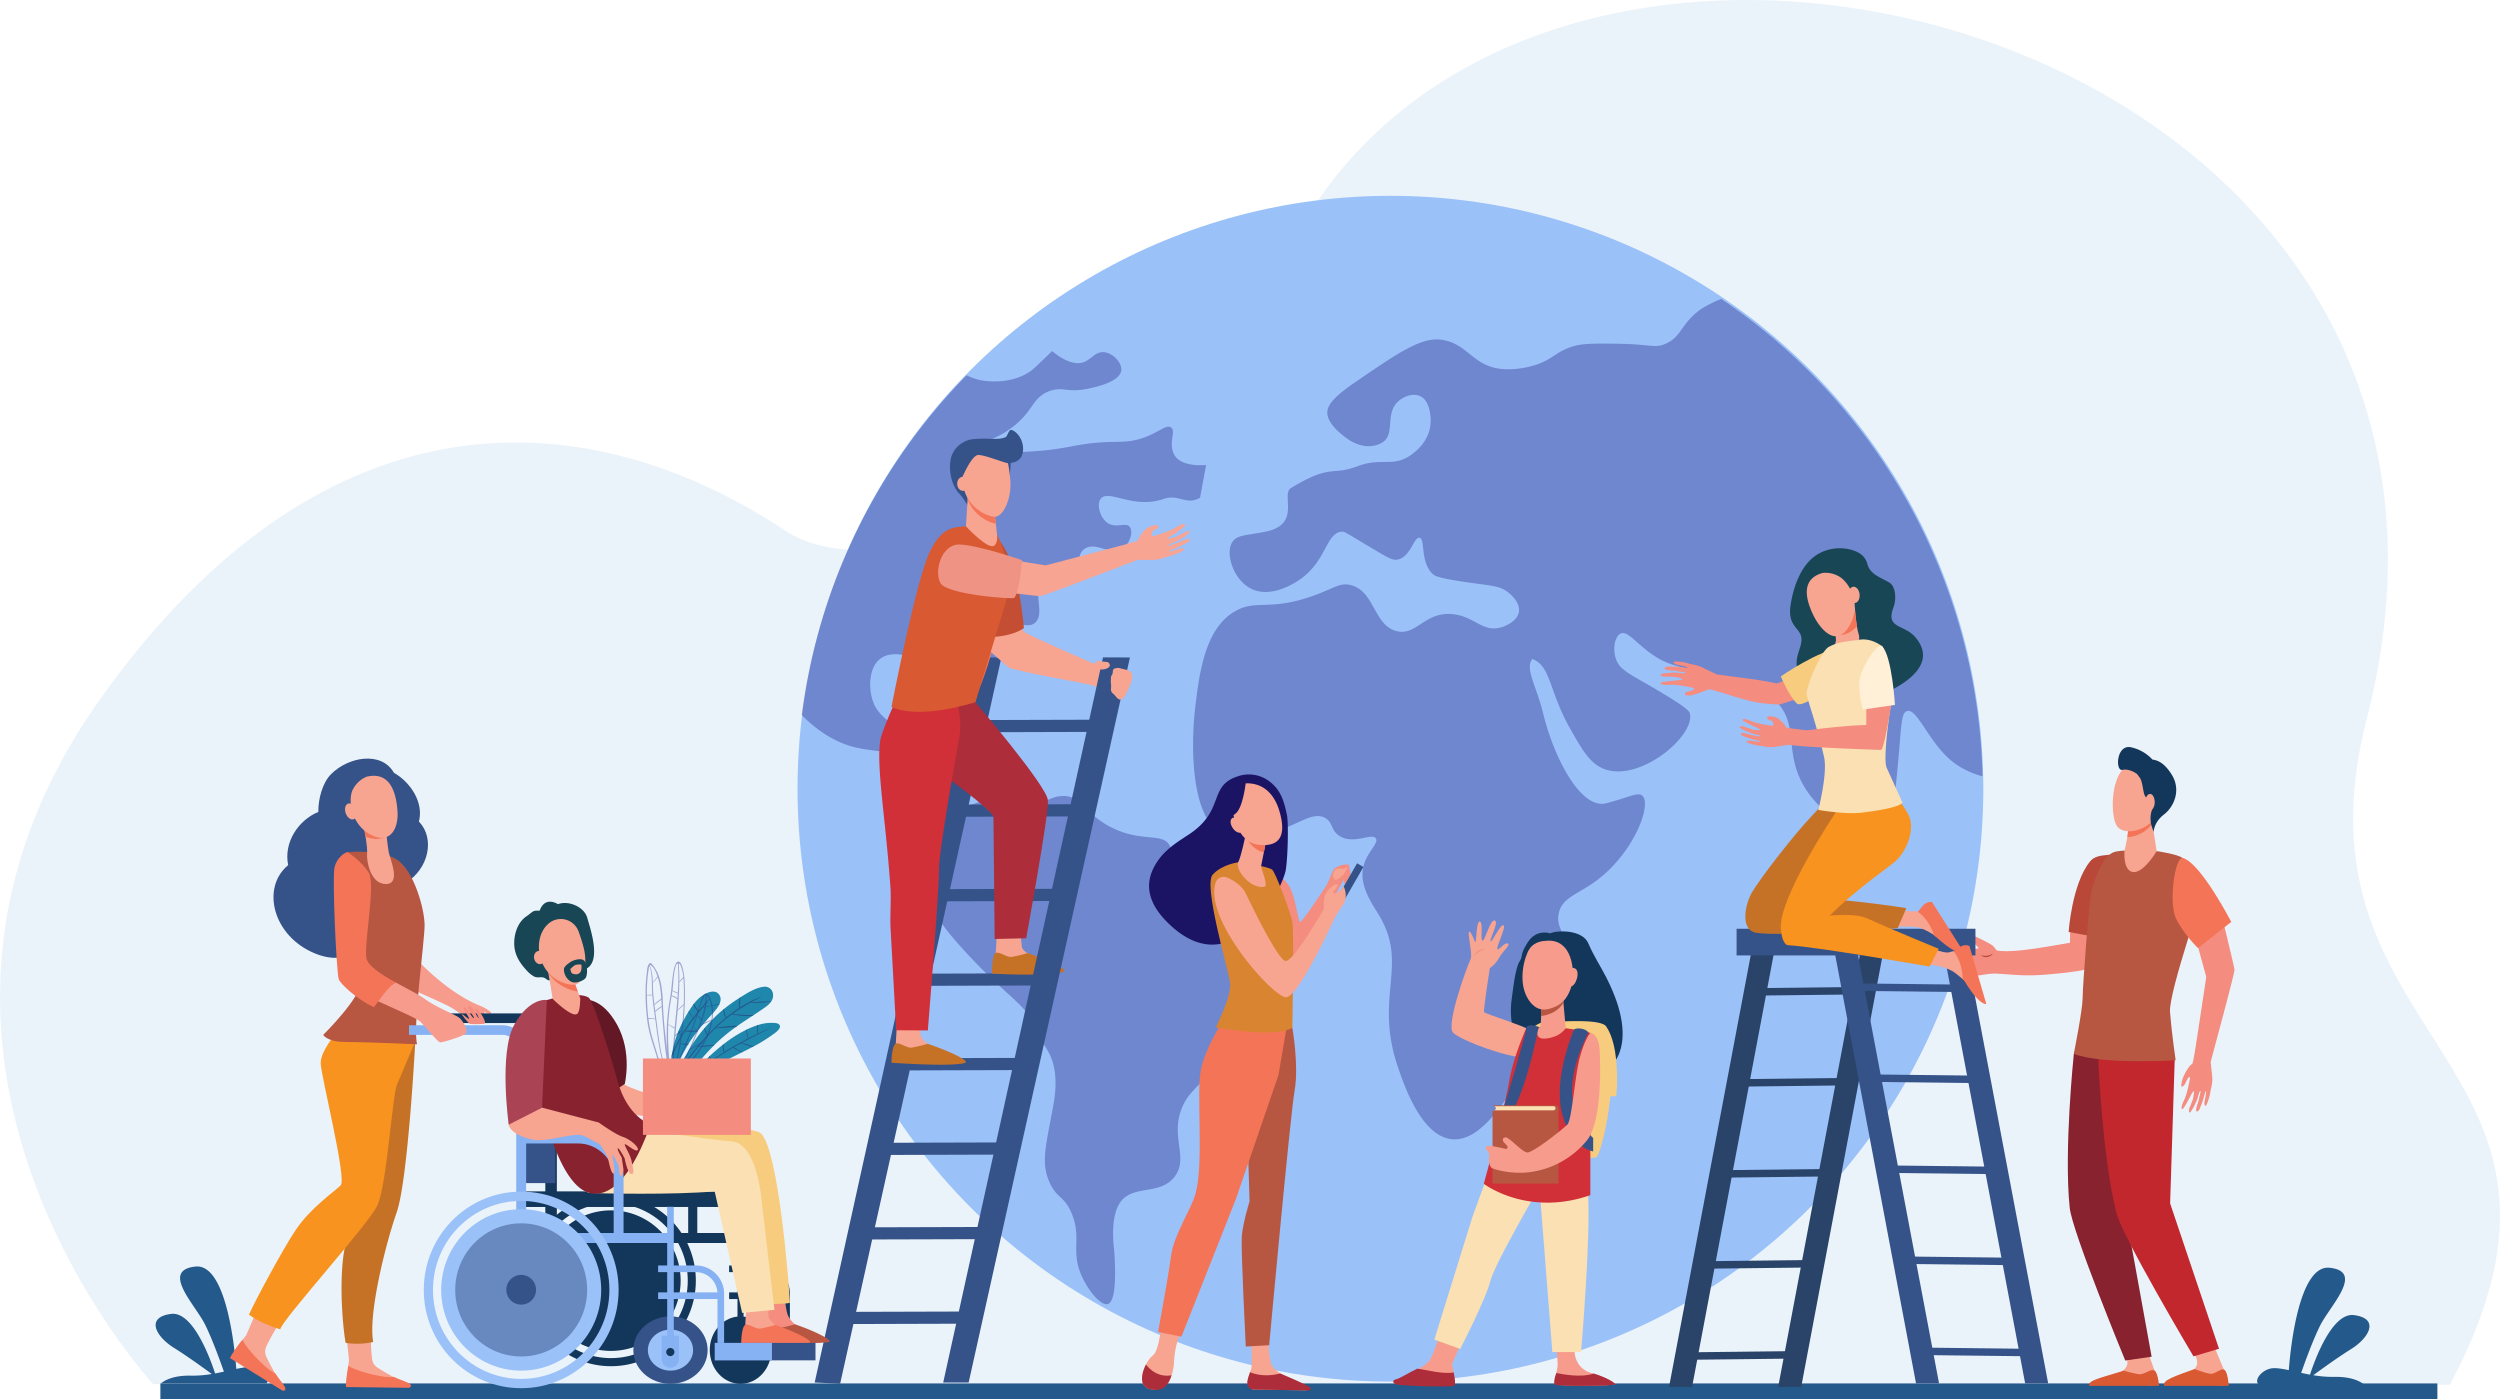 <?xml version="1.0" encoding="UTF-8"?> <svg xmlns="http://www.w3.org/2000/svg" xmlns:xlink="http://www.w3.org/1999/xlink" viewBox="0 0 2061.91 1154"> <defs> <style>.cls-1{fill:none;}.cls-2{fill:#ebf3fa;}.cls-3{fill:#24598b;}.cls-4{fill:#9bc1f9;}.cls-5{clip-path:url(#clip-path);}.cls-6{fill:#2e3192;opacity:0.4;}.cls-32,.cls-6{isolation:isolate;}.cls-7{fill:#f48c7f;}.cls-8{fill:#f7a491;}.cls-9{fill:#1b1464;}.cls-10{fill:#b75742;}.cls-11{fill:#f47458;}.cls-12{fill:#d88430;}.cls-13{fill:#ad2d3a;}.cls-14,.cls-32{fill:#355389;}.cls-15{fill:#d85932;}.cls-16{fill:#87222e;}.cls-17{fill:#c1272d;}.cls-18{fill:#b94838;}.cls-19{fill:#13375b;}.cls-20{fill:#c44e33;}.cls-21{fill:#184655;}.cls-22{fill:#c67226;}.cls-23{fill:#d13039;}.cls-24{fill:#f8a492;}.cls-25{fill:#ef9384;}.cls-26{fill:#f7931e;}.cls-27{fill:#f79c8d;}.cls-28{fill:#631825;}.cls-29{fill:#86b1f2;}.cls-30{fill:#f7cc7f;}.cls-31{fill:#fae0b2;}.cls-32{opacity:0.5;}.cls-33{fill:#aa4354;}.cls-34{fill:#2a4368;}.cls-35{clip-path:url(#clip-path-2);}.cls-36{fill:#fff0d7;}.cls-37{fill:#1f86ac;}</style> <clipPath id="clip-path"> <circle class="cls-1" cx="1146.27" cy="652" r="489"></circle> </clipPath> <clipPath id="clip-path-2"> <path class="cls-1" d="M1529.86,501.45s1,16.15,3.14,22.06-3.84,27.61-16.67,31c-11.56,3-3.53-17.27-2.07-25.89.16-.94-2.6-30.82-2.6-30.82Z"></path> </clipPath> </defs> <title>Слой 2 (2)</title> <g id="Слой_2" data-name="Слой 2"> <g id="Слой_1-2" data-name="Слой 1"> <g id="Слой_2-2" data-name="Слой 2"> <g id="Слой_1-2-2" data-name="Слой 1-2"> <path class="cls-2" d="M126.44,1141.61s-253.32-272-42.84-566.47C270.36,313.87,488.1,331.73,647.85,437.76c68,45.15,264.21,5.56,431.17-260.29C1306.71-185.09,2096,34.8,1952.07,592.6c-69.64,269.94,212,279.75,68.47,549.58Z"></path> <path class="cls-3" d="M1949.92,1142H1863c-4.66-4,3.22-12.92,11.45-13.53,3.58-.27,8.1.48,13.27,1.57,1.2-15.88,8-87.3,33.77-84.43,29,3.21,0,31.45-8.18,48.17-6.06,12.38-12.46,30.14-15.38,38.52,2.35.51,4.78,1,7.27,1.47,3.83-11.79,18.11-51.41,36.26-49.1,21.32,2.7,12.75,18.59-2.36,28-11.08,6.93-24.69,16.79-31.16,21.55a92.2,92.2,0,0,0,17,1.37C1939.83,1135.25,1947.1,1139.64,1949.92,1142Z"></path> <path class="cls-3" d="M132.69,1141h86.92c4.66-4-3.22-12.92-11.46-13.53-3.58-.27-8.1.48-13.27,1.57-1.19-15.88-8-87.3-33.77-84.43-28.94,3.21,0,31.45,8.19,48.17,6.06,12.38,12.45,30.14,15.37,38.52-2.35.51-4.78,1-7.26,1.47-3.84-11.79-18.12-51.41-36.27-49.1-21.31,2.7-12.75,18.59,2.36,28,11.08,6.93,24.69,16.79,31.16,21.55a92.2,92.2,0,0,1-17,1.37C142.77,1134.25,135.5,1138.64,132.69,1141Z"></path> <rect class="cls-3" x="132.27" y="1141" width="1878" height="13"></rect> <circle class="cls-4" cx="1146.77" cy="650.5" r="489"></circle> <g class="cls-5"> <path class="cls-6" d="M1435.77,241.5c-23.14,5.61-35,15-35,15-14.8,11.72-14.11,21.29-27,27-9.06,4-11.82.35-40,0-19.93-.25-29.9-.37-39,3-13,4.81-15,10.59-30,15a74.89,74.89,0,0,1-24,3c-25.51-1.46-29-19.83-50-24-17.22-3.41-35.48,9.06-72,34-18.17,12.4-24.78,19.59-24,27,.93,9,12.67,17.57,16,20a32.43,32.43,0,0,0,9.14,4.87,24.66,24.66,0,0,0,13.86,1.13,20.83,20.83,0,0,0,7-3c9.53-6.9,2.14-21.87,11-32,4.64-5.31,13-8.43,19-6,8.44,3.41,9.75,16.76,9,24-1.43,13.65-12.28,21.95-15,24-15.42,11.6-24.86,2.39-45,10-21.6,8.17-21.54-2.29-55,18-8.69,5.26,9,30-21,36-16.71,3.34-22.93,2.59-27,8-6.66,8.84,0,31.38,15,39,16.63,8.43,36.65-4.9,41-8,21.48-15.33,21-38.25,34-39,2.36-.14,2.69.6,27,15,12.08,7.16,15.06,8.78,19,8,10.63-2.11,13.35-18.81,18-18,5,.87.22,20,11,30,1.53,1.42,4.08,3.31,30,7,19.58,2.79,25.38,2.74,32,8,1.66,1.32,10.21,8.12,9,16-1.07,6.91-9.14,11.39-15,13-15.27,4.18-21.81-9.4-40-11-23-2-29.48,18.23-46,14-18.91-4.84-17.9-33.25-38-38-9.06-2.14-13.19,2.69-31,9-35.38,12.52-46,3-63,12-26.11,13.86-30.7,52.31-34,80-3.57,29.91-4.3,93.68,24,105,17.14,6.86,47.33-4.58,51-6,13.53-5.25,23.52-12.54,32-8,6.66,3.57,4.73,10.35,12,15,11.49,7.36,26.78-2.87,30,2,2.56,3.89-6.85,10.86-10,22-4.66,16.48,7.18,32.16,13,42,24,40.63-4.42,66.7,15,124,5.3,15.66,19.24,56.79,44,60,27.42,3.56,52.46-41.47,80-91,20-36,20.84-51.34,18-63-3.48-14.27-12-21.33-9-33,3.29-12.81,16.3-15,32-27,29.51-22.5,44.58-61.15,37-69-3.58-3.71-10.73,1-30,6-20.79,5.4-43-37-52-74-5.6-23-15.22-36.67-9-45,3.64-4.89-6.93-2.58,0,0,15.47,5.77,13.59,26.12,31,57,10.22,18.14,16.74,29.71,29,34,29.48,10.32,74.39-27.72,70-46-.42-1.71-1.46-4.07-23-17-26-15.6-34.65-18.26-38-28-2.87-8.3-.9-18.86,4-21,5.78-2.52,12.37,8.15,27,18,14.37,9.67,20.88,8,52,18,28.06,9,42.09,13.47,48,19,21.44,20,6.1,43.67,26,74,17,25.83,50.25,42.49,64,34,6.79-4.2,8.62-22.86,12-60,2.5-27.5,2.25-37.44,7-39,8.54-2.8,18.16,26.51,38,42,39.61,30.94,129.69,14.37,164-31,55-72.76-17.83-240.22-130-314C1553.31,223.34,1453.55,237.19,1435.77,241.5Z"></path> <path class="cls-6" d="M770.77,293.5c12.71,3.59,22.09,20.09,46,21,4.67.18,20.81.79,34-9,0,0,3-2.21,17-16h0s10.79,9.86,21,10c10.45.14,13-10,22-9,7.42.85,14.73,8.79,14,15-1.11,9.45-20.72,13.65-27,15-17.88,3.83-20.78-2-32,2-14.63,5.24-12.91,16.34-31,30-17.49,13.21-33.49,13.7-33,17,.78,5.29,41.92,3.22,46,3,35.4-1.88,38.7-7.24,69-8,8.89-.22,15.62.06,25-3,13.52-4.41,20-11.67,24-9,4.64,3.07-2.75,13.41,3,23,6.16,10.28,26,8,26,8l-5,27c-11.42,6.67-17.52-3.36-30,1-25.24,8.82-45.8-8.62-52,0-3.63,5-.19,16,6,20,6.82,4.42,14.75-1.05,18,3,3,3.78.41,13.91-6,18-9.85,6.28-21.69-6.08-31,0-7.27,4.75-2.74,14-11,21-8.64,7.27-17.63.54-24,7-8.43,8.55,2.41,25.29-6,33-5.35,4.9-11.19-.52-19,3-17.92,8.07-8.92,46.4-23,52-7.83,3.11-13.62-7.54-37-18-14.15-6.33-37-16.54-49-7-9.43,7.47-9.91,25.2-5,37,3.82,9.2,13.6,16.26,33,30,16.77,11.88,19.47,11.61,24,18,11,15.46,3.23,28.46,11,34,14.6,10.42,54.74-26.4,62-19,4.34,4.43-7.24,20.49-3,24,4,3.29,14.13-10.83,29-11,15.39-.17,17.7,14.81,40,26,25,12.53,42.33,3.91,48,15,6.51,12.75-13.33,30.34-6,40,3.31,4.37,8.92,2.83,24,5a198.51,198.51,0,0,1,34,9c15.82,5.58,34.23,19.26,35,34,.55,10.77-4.19,18.84-15,24-8.23,3.92-12.66,2.85-15,7-4.89,8.66,11.54,18.41,10,33-1.13,10.63-10.61,12.68-33,35-12.47,12.43-18.7,18.64-22,25-13.67,26.33,4.62,44.6-8,61s-36.13,5.45-46,23c-7.3,13-4,36-4,36h0s4.1,43-5,46c-5.54,1.83-16.45-10.93-22-24-8.77-20.64.63-30.71-8-51-6.15-14.45-11.93-11.73-18-25-7.63-16.66-3-30.77,3-64,6.79-37.59-7.81-47.38-10-54-9.75-29.47-24.61-30.87-63-73-14.23-15.61-31.65-34.73-34-62-1.18-13.68,2.09-21.78,1-54-.89-26.07-3.39-31.36-6-35-11-15.23-32-12.45-51-17-46.14-11-71.28-63.21-76-73C580.65,441.61,722.25,279.79,770.77,293.5Z"></path> </g> <path class="cls-7" d="M1046.82,729.55l2.65-12.07s8.69,5.51,13.75,13.38,7.48,28.87,8.93,29.65,17.47-23.9,20.28-27.8c3.46-4.81,4.76-10.34,6.93-14.54s9.81-5.62,12.71-5.1-4,12.81-4,12.81-17.37,30.17-23.16,46.7-23.88,24.41-26.77,22S1046.82,729.55,1046.82,729.55Z"></path> <path class="cls-8" d="M1099.55,720.48s.72-3.17,2.67-3.82,5.35-.07,5.56,0a42.2,42.2,0,0,0,4-1.95l-3.1,5.77s-6.07,7.15-8.09,4.48S1099.55,720.48,1099.55,720.48Z"></path> <path class="cls-7" d="M1112.84,715s2.19,11.15,1.63,13.48-2,1.09-2.21.58c-1.08-2.09-1.83-9.24-1.83-9.24Z"></path> <path class="cls-7" d="M1108.12,724.24s1,6.91,2.12,7.73c.69.53,1.59.21,1.87-1.18s-1.39-9.92-1.39-9.92Z"></path> <path class="cls-9" d="M1061.39,672c-2.16-9.91-4.39-19.86-14.15-27.34a27.93,27.93,0,0,0-26.24-4.42c-25.25,8.17-9.85,28.17-41.09,48.4-9.71,6.29-18.71,12.17-25,21.34-11.38,16.55-10.41,34.25,11.21,53.87,52.94,48,92.1-31.42,94.41-46.74C1062.24,705.75,1062.78,678.41,1061.39,672Z"></path> <path class="cls-8" d="M957.53,1095.41s-1.87,19-6.7,22.55-11.25,16.44-8,23.44a8.11,8.11,0,0,0,5.31,4.16,14.06,14.06,0,0,0,16.87-7.91,40,40,0,0,0,3.31-14.53c.73-15.48,5.55-23.35,5.55-23.35Z"></path> <path class="cls-8" d="M1031.67,1103.21s1.52,19.22.29,25.47c-.66,3.35-4.35,10.24-2.66,13.38s3.62,3.94,3.62,3.94l43.77.7c2.38,0,.8-1.49-1.12-2.9-3.14-2.31-5.68-3.83-15.73-8.69-.66-.31-3-1.83-3.91-2.35a30.21,30.21,0,0,1-6.26-5.52c-3.14-3.49-3.41-20.42-3.41-20.42Z"></path> <path class="cls-10" d="M1065.88,847.63s5.51,31.22,1.89,51.68-21,210.18-21,210.18l-19.3,1.08s-4-79.24-3.32-90.26,6.45-29.47,6.45-29.47l-1.92-64L1053,842.79Z"></path> <path class="cls-11" d="M1009.15,841.06S994,863.89,990.34,882.78s2.65,77-4.31,101.71c-3.76,13.4-18,34.1-20.22,51.41s-10.68,62.68-10.68,62.68l19.29,3.82,44.83-113.29,35.17-102.39,9-52.74Z"></path> <path class="cls-12" d="M1021.45,711.18s-13.3,1.51-21.26,10.17,12.86,78.26,14.31,89.28-11.86,36.73-11.86,36.73,49.73,9.19,63.24.27c0,0,1.44-79.25,0-87.12s-13.51-39.88-16.41-43S1021.45,711.18,1021.45,711.18Z"></path> <path class="cls-8" d="M1028.15,684.35s-.1.59-.29,1.6c-.9,4.83-4.35,20.84-6.68,25.24-2.82,5.32,9.65,22.29,21.66,20.22,3.57-.61-3-15.59-2.7-17.18.6-3,1.42-7.17,2.27-11.42.47-2.4.95-4.83,1.4-7.11,1.29-6.49,2.34-11.8,2.34-11.8Z"></path> <path class="cls-11" d="M1027.86,686c.19-1,.29-1.6.29-1.6l18-.45s-1.05,5.31-2.34,11.8c-.44,2.27-.92,4.68-1.39,7.07a17,17,0,0,1-8.6-4.3,22.7,22.7,0,0,1-6.5-9.66C1027.54,687.67,1027.72,686.7,1027.86,686Z"></path> <path class="cls-8" d="M1023.92,646.34a21.87,21.87,0,0,0-7.33,13.61c-1.36,9.11,3.38,34.51,21.06,36.72,18.62,2.33,23.46-8.28,17.39-28.24C1051.27,656,1042.27,644,1023.92,646.34Z"></path> <path class="cls-9" d="M1027.59,644.41s-2.23,23-9.27,27.16-3.68,14.36-3.68,14.36-7.32-23.78-1.9-31.37S1027.59,644.41,1027.59,644.41Z"></path> <path class="cls-8" d="M1023.49,677.76c2.31,3.09,2.74,6.87.94,8.42s-5.12.31-7.43-2.79-2.74-6.87-1-8.43S1021.18,674.66,1023.49,677.76Z"></path> <path class="cls-13" d="M966.29,1134.24c-10.52,1.92-17.51-4.22-21.15-8.82-2.68,5.21-4.31,11.71-2.35,16,1.73,3.77,6.45,4.8,10.43,4.95a11.33,11.33,0,0,0,10.24-5.71A35,35,0,0,0,966.29,1134.24Z"></path> <path class="cls-13" d="M1055.93,1132.76c-11.58,3-20.13.94-24.92-1-1.23,3.49-2.87,7.87-2,10.39,1.06,3.1,2.58,3.8,3.91,3.83,10.57.28,38.73.65,46.79.76a1.32,1.32,0,0,0,1.3-1.34,1.29,1.29,0,0,0-.3-.82C1078.73,1142.22,1056.79,1133.28,1055.93,1132.76Z"></path> <rect class="cls-14" x="1096.29" y="725.22" width="34.12" height="6.02" transform="translate(-72.8 1330.66) rotate(-60.11)"></rect> <path class="cls-8" d="M1002.64,727.89a7,7,0,0,1,8.9-4.34,4.87,4.87,0,0,1,.53.21c5.13,2.22,12.23,6.44,15.69,13.66,5.79,12.07,26,53.53,32.33,55.11s31.84-43,31.84-43-.72-7.87,1.45-12.33,8.68-9.18,9.64-7.61-3.61,5.51-3.61,6.3,1.93,1.31,4.58-.27a12,12,0,0,0,4.09-4.75s4.35,7.9-.23,15-6.51,10-6.51,10-29.67,65.86-40.53,66.65C1050.7,823.17,992.48,758.6,1002.64,727.89Z"></path> <path class="cls-8" d="M1825.59,1109s8.75,21.08,8.76,21.12c.38,2.33,1.87,8.09,1.87,10.21,0,8-35.17-6.76-27.29-10.29a8.58,8.58,0,0,0,3.19-5.58c.36-4.18-3-9.41-3-9.41Z"></path> <path class="cls-15" d="M1838.23,1143s-.82-11.94-3.78-13.35c-2.77-1.32-7.79,4-11.71,3.4s-12.75-3.9-12.75-3.9c-15.64,5.67-27.27,9.28-24.94,13.85Z"></path> <path class="cls-8" d="M1771.71,1115.38s5.11,14.72,5.11,14.76c.38,2.33,1.88,8.09,1.88,10.21,0,8-35.18-6.76-27.3-10.29a8.49,8.49,0,0,0,3.19-5.58c.36-4.18-3-9.41-3-9.41Z"></path> <path class="cls-16" d="M1723.17,836l-12.74,33.22S1702.12,948.5,1707,996c2,19.85,45.83,126.1,45.83,126.1l21.76-3.13L1752,994.41l4.15-49.47,15.18-95.1Z"></path> <path class="cls-17" d="M1738.43,839.89l-7.8,34.71s3.24,79.65,14.89,125.91c4.87,19.35,63.58,118.15,63.58,118.15l21.07-6.25-40.33-119.89,3.77-118.14-5.53-27.71Z"></path> <path class="cls-7" d="M1623.75,781.2c.15-.33,4.54,1.89,8,1,.7-.17-1.85-2.34-2.18-3,0-.08-5.17-3.42-4.72-5.74s4.84-.88,4.84-.88,12.45,5.87,14.2,7.7a17.85,17.85,0,0,1,2.6,3.39,12.84,12.84,0,0,0,1.92.48c11.47,1.4,30.24-1.56,58.85-6.61l.12-15.69c6,.3,16.62-.93,21.5-1.56-.33,12-.31,32.71-2.78,36.7-1.73,2.79-16.82,4.85-33.61,6.39-21.39,2-27,.77-45.56-.36-5.62-.37-13.36,1.53-16.29,1.58-4.37.08-5.9.61-8.09-1.76-1.85-2-1.6-7-1.27-10.07C1621.9,787,1622.1,784.74,1623.75,781.2Z"></path> <path class="cls-15" d="M1780.7,1143s-.84-11.4-4-12.77c-3-1.3-8.49,3.77-12.72,3.19a127.35,127.35,0,0,1-12.49-2.94c-16.88,5.47-30.72,8.12-28.2,12.52Z"></path> <path class="cls-18" d="M1706.12,768.65l34.1,6.32s9.91-27.7,10.78-40.05c1-15-7.8-30.43-9.6-30.14-5.06.82-13.05.2-17.43,5.51C1708.8,728.68,1706.12,768.65,1706.12,768.65Z"></path> <path class="cls-18" d="M1643.69,786.38a10.74,10.74,0,0,1-10,1.22C1636.64,790.72,1641.7,789.5,1643.69,786.38Z"></path> <path class="cls-10" d="M1779.22,702.05s16.42,2.3,20.74,5.5c4.86,3.6,19.93,20.39,19.93,20.39s-31.36,90.49-30.15,106.59,4.66,39.94,4.66,39.94-60.91,3.87-84-5.3c0,0,7.28-36.48,7.28-46.06s5.32-82,7.59-89.33c1.71-5.54,8.2-28.87,19.33-31.32S1779.22,702.05,1779.22,702.05Z"></path> <path class="cls-8" d="M1774.74,676.22l4,25.82s-11.67,19.75-20.53,17c-7.43-2.32-6-17.42-6-17.42s4-15.16,2.84-22.75S1774.74,676.22,1774.74,676.22Z"></path> <path class="cls-11" d="M1755.08,678.85c-1.22-7.59,19.66-2.63,19.66-2.63l.33,2.22a12.18,12.18,0,0,1-2.26,3.73,27.5,27.5,0,0,1-18.25,8.27C1755.19,686.35,1755.58,682,1755.08,678.85Z"></path> <path class="cls-8" d="M1778.16,638.31c.59-.22,4.73,30.52-3.12,39s-23.16,11.23-28.65,4.57c-6.07-7.37-5.77-40.4,6.45-49.1S1778.16,638.31,1778.16,638.31Z"></path> <path class="cls-19" d="M1757.48,616.31a33.91,33.91,0,0,1,17.8,10.16c4.29.5,10.11,2.87,16.13,12.84,7.4,12.25,1.93,25.82-6.68,32.48s-8.44,14.44-8.44,14.44l-1.41-4.06a22.41,22.41,0,0,1-1.08-9.37,18.61,18.61,0,0,1,1.4-5.64c2.07-4.45-4.45-7.4-6.28-11.1-1.41-2.85-1.48-9.37-3.69-14.08l-2.65-3.6s-6.11-4.75-12.09-3.41S1745.37,613.84,1757.48,616.31Z"></path> <path class="cls-8" d="M1769.32,661.53c-.06,3.75,1.64,6.82,3.81,6.85s4-3,4-6.72-1.64-6.82-3.81-6.86S1769.38,657.78,1769.32,661.53Z"></path> <path class="cls-7" d="M1802.81,884c3.46-6,4.65-5.93,5.38-6.75s3.37-18.17,3.37-18.17,7.74-50.69,8.07-53.44l-14.16-51.51,23.3-13.83s13.93,56.42,14.15,59.48S1824.71,870,1823.28,876c0,0,.91,7.81,1.33,12.72s-1.36,9.72-1.45,11.12a43.53,43.53,0,0,1-2.84,10.32c-1.92,4.72-2.26-.69-2.26-.69s2-9.42,1.22-9.47c-.6,0-1.38,5.19-3.45,10.43-.54,1.35-1.07,2.68-1.57,3.9-1.31,3.2-3.65,3.27-2.81-.31a34.43,34.43,0,0,1,1.43-4.77,28.49,28.49,0,0,0,1.07-4.56,37.65,37.65,0,0,0,1.08-4.7c-.16,0-.41-.61-1,.81-.74,1.7-1.5,5.67-2.77,8.08-.72,1.37-2.06,4.32-2.06,4.32s-2.69,4.54-3,4.45c-1.6-.5-.61-4.32.62-6a22.72,22.72,0,0,1,1.7-4.58s1.63-6.91.65-7.17c-.8-.22-7.87,15.51-9.45,14.9-1.28-.51.63-5.34.63-5.34s1.39-2.83,1.77-3.81c.46-1.14,1.55-4.68,1.55-4.68s3.25-12.51,2.31-12.68-1.52,1.35-2,2-1.65,3.45-2.12,4.15-1.68,2.16-2.59,1.63,1-6.77,1-6.77A50.48,50.48,0,0,1,1802.81,884Z"></path> <path class="cls-11" d="M1840.27,760.37l-27.46,21.57s-12.12-11.71-18.21-24.66c-6.16-13.11-.76-51.37,5.8-49.6C1815.07,711.66,1840.27,760.37,1840.27,760.37Z"></path> <polygon class="cls-14" points="692.92 1141.24 825.92 542.24 803.92 542.24 671.92 1140.24 692.92 1141.24"></polygon> <polygon class="cls-14" points="811.44 603.91 908.9 603.61 909.36 593.57 811.89 593.86 811.44 603.91"></polygon> <polygon class="cls-14" points="791 673.64 888.46 673.34 888.92 663.3 791.46 663.59 791 673.64"></polygon> <polygon class="cls-14" points="780.25 743.37 877.71 743.07 878.17 733.03 780.71 733.32 780.25 743.37"></polygon> <polygon class="cls-14" points="756.3 813.1 853.77 812.8 854.22 802.76 756.76 803.05 756.3 813.1"></polygon> <polygon class="cls-14" points="750.1 882.83 847.57 882.53 848.02 872.49 750.56 872.78 750.1 882.83"></polygon> <polygon class="cls-14" points="732.15 952.56 829.61 952.26 830.07 942.22 732.61 942.51 732.15 952.56"></polygon> <polygon class="cls-14" points="718.59 1022.28 816.05 1021.99 816.51 1011.95 719.05 1012.24 718.59 1022.28"></polygon> <polygon class="cls-14" points="702.02 1092.02 799.48 1091.72 799.94 1081.68 702.48 1081.97 702.02 1092.02"></polygon> <path class="cls-11" d="M829.24,485.87c-4.18,34.43-21.73,90.6-28,92.51"></path> <path class="cls-8" d="M845.25,521.43c-4-3.36-18.45-21.3-18.45-21.3L794,517.41s31.77,28,38.16,33.36c13.1,4.2,62.48,12.78,67.3,14.05,2.14.57,5.78,1.74,7.92,3.32,4.73,3.51,9.44,2.36,13.94,5.86,5.12,4,10.06-11.39,8-16-1.42-3.17-5.25-2.47-12.24-4.39C913.87,552.74,848.81,524.45,845.25,521.43Z"></path> <path class="cls-20" d="M805.91,439.64c-9.36,3-15.71,9.69-13.06,37.14a272.74,272.74,0,0,0,8.83,47.83s26.92,4.2,42.79-6.56C844.47,518.05,838.11,429.23,805.91,439.64Z"></path> <path class="cls-21" d="M742.68,641.7h27.71a3.73,3.73,0,0,1,3.72,3.73v4.45a3.74,3.74,0,0,1-3.72,3.72h-35a3.71,3.71,0,0,1-3.38-5.31A11.91,11.91,0,0,1,742.68,641.7Z"></path> <path class="cls-8" d="M822.33,767.26s-1.07,18.93-1.07,19c-.4,2.41-2,8.35-2,10.53,0,8.21,36.52-7,28.33-10.6-.74-.33-4.62-2.82-4.86-5.62-.38-4.3-1.33-13-1.33-13Z"></path> <path class="cls-22" d="M847.55,786.07a132.23,132.23,0,0,1-13,3.14c-4.39.62-10.18-4.66-13.29-3.23-3.42,1.57-3.07,17-3.07,17s45.76,2.7,58.69-1.47C882,799.9,865.08,791.92,847.55,786.07Z"></path> <path class="cls-8" d="M739.88,842.07s-1.07,18.93-1.08,19c-.39,2.4-1.94,8.34-1.94,10.53,0,8.2,36.52-7,28.33-10.61-.74-.33-5.77-4.68-6-7.47-.37-4.3-.17-11.15-.17-11.15Z"></path> <path class="cls-22" d="M765.1,860.88a132.23,132.23,0,0,1-13,3.14c-4.39.63-10.18-4.66-13.29-3.23-3.42,1.57-3.55,15.72-3.55,15.72s48.92,3.54,60.42.21C800.89,875.23,782.63,866.73,765.1,860.88Z"></path> <path class="cls-13" d="M795.27,548l9,31s58.9,68.88,60,81c1,11-17.92,113.84-17.92,113.84l-26,.61s-1-92.57-1-100.45-91-70-91-70Z"></path> <path class="cls-23" d="M788.27,577A63.93,63.93,0,0,1,791,609.53c-6.58,36.49-16.54,94-16.54,107.47,0,20.14-9.22,132.87-9.22,132.87l-26.1-.15s-1.88-34.36-4.68-84.91c-.44-7.92.57-23.89,0-32.09-4.06-59-12.09-101.23-8.25-123.23.61-3.54,9.72-27,12-29.29C755.28,562.52,788.27,577,788.27,577Z"></path> <path class="cls-14" d="M798.64,417.79s-4.17-7.39-7.81-11-8.57-14-7.07-26,10.71-16.7,15.74-18.1,23.91-1.32,30.23,1.79,3.07,27.12,3.07,27.12l-10.07,18.53Z"></path> <path class="cls-15" d="M804.53,579.14c-50.68,15.28-69.24,3.86-69.24,3.86S755.38,478.47,767,454.8c4.83-9.85,10.74-18.24,21.92-20,2.55-.4,23.69-3.52,33.54,6.33.43.43,12.43,26.65,10.14,45.49"></path> <path class="cls-8" d="M820.16,421.32,822.41,442s.52,5.77-2.35,8c-4.95,3.93-23.4-15.89-23.4-15.89l2-32.51Z"></path> <path class="cls-11" d="M798.07,411.4c4.56,13.2,16.71,19.54,23.25,20.51l-1.16-10.59-21.48-19.7Z"></path> <path class="cls-8" d="M808.8,368.86A16.59,16.59,0,0,1,831.17,381a124.59,124.59,0,0,1,2.14,15.86c1,14.49-5.82,29-12.41,29.31S795.65,418,794,397.47C792.93,384.77,798.7,372.91,808.8,368.86Z"></path> <path class="cls-8" d="M798.9,398.85c.16,3.2-1.83,5.9-4.45,6s-4.87-2.36-5-5.56,1.84-5.9,4.45-6S798.74,395.65,798.9,398.85Z"></path> <path class="cls-14" d="M793.87,393.29a51.44,51.44,0,0,1-.8-13.51c.65-6.64,6.14-16,12.89-17.35s22.47,1.18,24.51-3.1,2-3.86,2.73-4.53c1.58-1.52,11,4.81,10.59,16.05S833.44,381.7,831.51,382s-19.51-7-24.84-6.72S793.87,393.29,793.87,393.29Z"></path> <path class="cls-24" d="M944.14,437.17c-6.2,6.92-4.81,7.64-5.63,8.5-1,1-19.28,5.73-19.28,5.73s-53.89,14.2-56.83,14.87L806,457.36,792.87,483.7s61.64,8.08,65,7.95S932,464,938.27,461.81c0,0,8.45.05,13.76-.09s10.35-2.59,11.84-2.86a48.29,48.29,0,0,0,10.88-4.22c4.93-2.6-.9-2.32-.9-2.32s-10,3.22-10.09,2.42c-.08-.63,5.47-2.08,11-4.9,1.41-.72,2.8-1.45,4.07-2.12,3.34-1.76,3.24-4.25-.54-2.94a39.63,39.63,0,0,0-5,2.08,33.94,33.94,0,0,1-4.82,1.68,43.92,43.92,0,0,1-5,1.7c0-.18-.69-.37.79-1.19,1.77-1,6-2.25,8.48-3.89,1.42-.92,4.5-2.69,4.5-2.69s4.16-3.51,4-3.81c-.66-1.64-4.17,0-5.93,1.49a26,26,0,0,0-4.8,2.35s-7.3,2.53-7.66,1.53c-.15-.42,4.16-2.5,8.06-5.18,3.63-2.49,6.9-5.58,6.53-6.34-.64-1.31-5,1-5,1s-2.94,1.8-4,2.33-4.92,2.2-4.92,2.2-13.16,5-13.42,4,.13-3.77.84-4.35,2.59-1,3.31-1.56a2.27,2.27,0,0,0,.52-2.84c-.64-.9-5.16.63-5.16.63S945.93,435.17,944.14,437.17Z"></path> <path class="cls-25" d="M836.41,493.17c-1.33,1.16-55.13-2.68-60.66-12.13s.49-32.14,15.42-31.94S843,462,843,462,840.72,489.44,836.41,493.17Z"></path> <polygon class="cls-14" points="798.92 1140.24 931.92 542.24 909.7 542.2 777.92 1140.24 798.92 1140.24"></polygon> <path class="cls-8" d="M904.17,551.18a10.86,10.86,0,0,0,8.88.08c4.58-2.13.92-5,.86-5.12s-9.52-1-9.52-1-.86,1.25-1.71,2.3S904.17,551.18,904.17,551.18Z"></path> <path class="cls-19" d="M479.92,901.17h56.73a8.48,8.48,0,0,1,8.48,8.48v31.84h-9.49V911.31H479.92Z"></path> <path class="cls-8" d="M476.27,848l7-7s26,26,31.87,53.58C525.7,900.5,560.33,910,562,910.5s22.28-11.77,22.83-9.08-11,6.32-9.81,9.16,28.18,9.89,26.73,11.62c-2.71,3.24-16.77-3.68-17.77-2s15.57,5.83,14.89,9.1-15.09-5.36-16.46-4.38,12.18,10,9.08,12c-1.68,1-11.8-8.35-12.9-6.38s5.3,10.46,3.27,11.51-4.26-8-9.46-10.4-7.26-7-17.06-8.38-62.12-5-66.44-15.61C485.12,898.37,476.27,848,476.27,848Z"></path> <path class="cls-8" d="M306.91,1120.75c-1.39-9.86-1.28-28.07-.58-47.28-8.6-.44-15.88-1-24.48-1.55,3.58,24.53,6,49.8,6,49.8l-.59,4.85-.32,14.37,48.7.36A215.87,215.87,0,0,1,311,1127.76,9.74,9.74,0,0,1,306.91,1120.75Z"></path> <path class="cls-11" d="M285.62,1144l51.35.61c1.86-.17,2.31-1.67,1.66-2.6-1.32-1.91-7.19-3.31-13.78-6.35-11.56,1.21-35.75-6.69-37.57-9.35C286.22,1131.66,284.59,1143.8,285.62,1144Z"></path> <path class="cls-8" d="M219.66,1110.59c4-9.11,13.71-24.53,24.44-40.49-7.08-4.9-14.1-9.9-21.11-14.91-9.89,22.74-20,46.17-20,46.17l-3.06,3.81-7.84,12,41.19,26a216.27,216.27,0,0,1-13.79-24.48A9.79,9.79,0,0,1,219.66,1110.59Z"></path> <path class="cls-11" d="M189.9,1120.24l42.72,26.49c1.67.84,2.85-.2,2.79-1.33-.13-2.32-4.37-6.6-8.37-12.66-10.46-5.06-26.75-24.65-26.91-27.87C196.44,1108.84,189.14,1119.5,189.9,1120.24Z"></path> <path class="cls-14" d="M259.69,786.33c34,13.94,44.9-16.51,44.05-15.71.65-.69,5.76-2.91,9-4.51,13.61-6.65,21.84-22.13,21.53-37.7,19.54-11.85,24.63-37,11.23-50.83,4.12-15.43-6.75-32.37-20.58-40.19-10.46-18.19-37.62-13.19-51.85,1.08-7.22,7.23-10.64,20.62-10.53,31.18-16.74,6.91-28.69,25.32-24.88,43.89C215.1,732.08,225,772.11,259.69,786.33Z"></path> <path class="cls-22" d="M307.8,1106.82c-4.22-23.39,10.43-81.38,19.37-106.88,9.29-26.51,15.2-138.74,15.2-138.74l-10.54-12.32-43-2.57s18.29,56.21,18.29,75.52-8.9,69.17-19.35,95.11c-9.64,23.93-5.64,74.11-2.72,90.61A62.17,62.17,0,0,0,307.8,1106.82Z"></path> <path class="cls-26" d="M278,851.52c-2,2-13.52,15.66-13.52,25.22S286.23,972.4,281,977.61s-24.56,18.28-36.9,36.48c-10.4,15.34-34.23,59.67-38.78,70.22,9,6.25,16.78,9.09,25.78,12.11,1.44-7.85,71.85-85.47,79.9-101.7s12.39-90.44,16.46-100.3,14.91-34.89,14.91-34.89Z"></path> <path class="cls-27" d="M340.7,788.08s26.54,30.29,55.92,41.69a33,33,0,0,1,8.54,5.27c0,3.09-6.19-.58-6.19-.58s2.52,4.44,1.56,8.11-7.38,1.24-10.86,1.24c-1.6,0-9.79-9.17-20.85-14.56-13.09-6.37-28.53-12.61-30.42-14.5C334.92,811.27,339.66,787,340.7,788.08Z"></path> <path class="cls-28" d="M482,824.58s14.13-2.52,26.92,20.5S515.27,894,515.27,894l-29.38,19.36Z"></path> <path class="cls-10" d="M286.71,702.83s26.71-2.71,40.65,6.18,22.84,40.58,22.84,54.11-10,84.64-6.18,98.16c0,0-44.15-1.93-59.25-1.93s-18.19-5.8-18.19-5.8,31.36-30.91,31.36-44.44S286.71,702.83,286.71,702.83Z"></path> <path class="cls-19" d="M630.08,1043.73H613.27V990.48h-5v26.46H575.11V969.76c0-18.61-16.17-34.93-34.6-34.93H497.34v8.24h43.17c15.5,0,27.08,14.09,27.08,26.69v47.18h-50.2v8.24h90.86v18.55h-6.89v5.49h6.89v16.69h-6.89v5.49h6.89v14.45c-12.84,1.38-22.87,13.24-22.87,27.67,0,15.35,11.36,27.8,25.38,27.8s25.38-12.45,25.38-27.8c0-14.43-10-26.29-22.87-27.67V1071.4h33.21v42.12h5v-46.33C651.49,1054.25,641.89,1043.73,630.08,1043.73Zm-16.81,5.49h16.81c8.65,0,15.75,7.38,16.35,16.69H613.27Z"></path> <path class="cls-7" d="M631.81,1074.46s-1,17.87-1,17.91c-.38,2.26-1.84,7.87-1.84,9.93,0,7.75,34.47-6.58,26.74-10a24.33,24.33,0,0,1-5.68-7c-1.78-4.37-2.55-12.92-2.55-12.92Z"></path> <path class="cls-10" d="M655.62,1092.22a122.7,122.7,0,0,1-12.24,3c-4.14.59-9.61-4.4-12.54-3-3.23,1.48-3.41,15.11-3.41,15.11s43.32,1.44,55.91-.41C688.36,1106.09,672.16,1097.74,655.62,1092.22Z"></path> <path class="cls-19" d="M459.27,1036.3h-9.52V854.9c0-6.12-6-11.09-13.36-11.09H350.74a4.06,4.06,0,0,1-4.14-4v0h0a4.06,4.06,0,0,1,4.12-4h85.67c12.61,0,22.88,8.53,22.88,19Z"></path> <ellipse class="cls-19" cx="503.91" cy="1056.22" rx="57.46" ry="57.97"></ellipse> <path class="cls-19" d="M503.91,985.63c-38.64,0-70,31.6-70,70.59s31.33,70.59,70,70.59,70-31.61,70-70.59S542.55,985.63,503.91,985.63Zm0,134.49c-35,0-63.34-28.61-63.34-63.9s28.36-63.9,63.34-63.9,63.33,28.61,63.33,63.9S538.88,1120.12,503.91,1120.12Z"></path> <rect class="cls-14" x="429.86" y="866.88" width="28.11" height="108.91"></rect> <path class="cls-29" d="M597.21,1113.52h-5.44v-46.33a17.91,17.91,0,0,0-17.8-18H542.79v-5.49H574a23.38,23.38,0,0,1,23.24,23.46Z"></path> <rect class="cls-19" x="560.02" y="982.79" width="73.92" height="12.68"></rect> <rect class="cls-29" x="542.79" y="1065.91" width="51.7" height="5.49"></rect> <rect class="cls-29" x="451.63" y="1016.94" width="101.36" height="8.24"></rect> <rect class="cls-19" x="429.86" y="982.6" width="131.98" height="12.87"></rect> <path class="cls-29" d="M433.94,1046h-8.16V864.61a11.29,11.29,0,0,0-11.45-11.1h-77V845.6h77c10.81,0,19.61,8.53,19.61,19Z"></path> <path class="cls-14" d="M583.63,1113.52c0,15.35-13.72,27.8-30.64,27.8s-30.63-12.45-30.63-27.8,13.71-27.8,30.63-27.8S583.63,1098.17,583.63,1113.52Z"></path> <path class="cls-4" d="M571.64,1113.52c0,9.35-8.35,16.93-18.65,16.93s-18.65-7.58-18.65-16.93,8.35-16.93,18.65-16.93S571.64,1104.17,571.64,1113.52Z"></path> <path class="cls-29" d="M545.68,1101.62H560v19.28a7.14,7.14,0,0,1-7.14,7.14h0a7.14,7.14,0,0,1-7.14-7.14h0v-19.28h0Z"></path> <path class="cls-30" d="M627.7,934.83c-8.86-8.86-132.32-4.59-132.32-4.59S600,955.77,606.08,959.1s28.84,115.65,28.86,117.12c6.31-1.5,10.13-.36,16.55-1.68C650.46,1055,642,949.1,627.7,934.83Z"></path> <path class="cls-8" d="M615.67,1075s-1,17.86-1,17.9c-.37,2.27-1.84,7.87-1.84,9.93,0,7.75,34.47-6.57,26.75-10-.7-.31-5.45-4.41-5.68-7-.36-4.06-.17-10.52-.17-10.52Z"></path> <path class="cls-11" d="M639.47,1092.76a122.7,122.7,0,0,1-12.24,3c-4.14.6-9.61-4.39-12.54-3-3.22,1.48-3.41,15.1-3.41,15.1s43.32,1.44,55.91-.4C672.21,1106.64,656,1098.28,639.47,1092.76Z"></path> <path class="cls-31" d="M476.13,955.59s1.07,28,10.39,28.36,69.19,1.68,102.91-1.35l22.68,100.26,26.64-2.57s-8-67-10.87-92.42c-2.81-25.06-10.9-46.08-25.07-46.59s-107.29-14.92-107.29-14.92Z"></path> <path class="cls-16" d="M451,824.76s-15.09,3.84-13,33.35S456.33,976.94,486.52,984s49.86-56.56,49.86-56.56-19-6.26-27-35.81c-5.49-20.47-20.23-66.67-23.91-68.89C476.33,817.17,451,824.76,451,824.76Z"></path> <path class="cls-29" d="M514.29,1023.28h-8.16V969.76c0-12.6-12.58-26.69-29.4-26.69H429.86v-8.24h46.87c20,0,37.56,16.32,37.56,34.93Z"></path> <ellipse class="cls-4" cx="429.86" cy="1063.87" rx="65.99" ry="66.58"></ellipse> <path class="cls-4" d="M429.86,982.79c-44.38,0-80.35,36.3-80.35,81.08s36,81.07,80.35,81.07,80.35-36.3,80.35-81.07S474.24,982.79,429.86,982.79Zm0,154.47c-40.17,0-72.74-32.86-72.74-73.39s32.57-73.39,72.74-73.39,72.74,32.85,72.74,73.39S470,1137.26,429.86,1137.26Z"></path> <ellipse class="cls-32" cx="429.86" cy="1063.87" rx="54.42" ry="54.91"></ellipse> <path class="cls-14" d="M442.11,1063.87a12.25,12.25,0,1,1-12.25-12.36,12.24,12.24,0,0,1,12.25,12.36Z"></path> <rect class="cls-14" x="589.5" y="1107.57" width="83.09" height="14.39"></rect> <rect class="cls-29" x="589.5" y="1107.57" width="47.17" height="14.39"></rect> <rect class="cls-29" x="550.27" y="995.32" width="5.44" height="126.64"></rect> <path class="cls-19" d="M556.22,1115.13a3.36,3.36,0,1,1-3.36-3.38,3.35,3.35,0,0,1,3.36,3.38Z"></path> <path class="cls-21" d="M460.15,745.73s-10.59-7.16-15.07,5.38a23.12,23.12,0,0,0-4.24.11c-2.18.74-4.29,3-6.23,4.25-6.91,4.43-10.1,13-10.47,20.92-.46,9.59,3.5,16.59,9.8,23.51a24.54,24.54,0,0,0,6.28,5.34c2.93,1.57,5.25.32,8,1,2.32.56,3.13,3,5.87,2.13,3.84-1.24,7.87-6,12.63-5.34s15.73-3.56,15.76-3.57c14.1-5.5,4.58-32.79,1.87-42.48C481.82,747.87,468.87,742.44,460.15,745.73Z"></path> <path class="cls-8" d="M472.89,807.74l3.66,10,2,5.59s.14,10-2.19,12.59c-4,4.45-20.51-12.07-20.51-12.07l-5.23-31.43Z"></path> <path class="cls-11" d="M452.29,802.6c6.27,9.72,17.08,14.17,24.29,15.23l-3.69-10.09-22.3-15.33Z"></path> <path class="cls-8" d="M454.6,760.18a15.51,15.51,0,0,1,21.27,5.3,14.89,14.89,0,0,1,1.25,2.61,123.24,123.24,0,0,1,4.5,14.53c3.21,13.41-.74,28-6.75,29.37s-24.53-3.73-29.35-22.73C442.54,777.54,446,765.53,454.6,760.18Z"></path> <path class="cls-8" d="M449.36,788.78c.66,3-.78,5.82-3.21,6.35s-4.93-1.44-5.59-4.41.78-5.81,3.21-6.35S448.7,785.81,449.36,788.78Z"></path> <path class="cls-21" d="M471.75,792.71s-6.53,3.63-6.66,6.64a11.9,11.9,0,0,0,5.22,9.87c3.87,2.76,10.82-.33,12.53-2.41s2.08-9.91-.52-13.85S471.75,792.71,471.75,792.71Z"></path> <path class="cls-8" d="M470.4,799.17s.53,3.26,1.56,3.71a8.29,8.29,0,0,0,3.33.7,4.36,4.36,0,0,0,3.9-2.85c.06-.16.12-.33.17-.5a17.11,17.11,0,0,0,.18-4.63,13.69,13.69,0,0,0-4.69.19C473.21,796.37,470.4,799.17,470.4,799.17Z"></path> <path class="cls-27" d="M379.44,840c-3.2-3.19-18-8.12-29.24-16.24-5-3.58-14.51-8.31-23.8-13.45a59.54,59.54,0,0,0-17.5,14.13c16.81,7.73,35.05,15.5,37.82,18.26,5.23,5.22,14.33,17,16.45,17s18.3-4.74,20.72-7.15S382.63,843.21,379.44,840Z"></path> <path class="cls-11" d="M326.4,810.34c-11.71-6.48-23-13.62-24.2-20-2.13-11.4,7.55-60.67,2.13-70.14s-17.62-17.39-17.62-17.39c-1.94,0-8.91,4.25-10.84,12.75s1.55,85,3.48,92c.91,3.27,14.16,16.27,29,23.11C313,825,319.62,814.1,326.4,810.34Z"></path> <path class="cls-8" d="M447.09,913.55l46.71,12.24s13.74,9.9,19.91,11.86,13.73,8.77,12.25,10.86-9.24-5-10.5-4.79,4.56,8.62,5.5,14.12,2.84,10.85-.32,10.42-5.45-12.83-5.45-12.83-4.85-9.37-5.63-8.27,3.24,7.54,3.24,7.54,1,7,1.37,9.41c.32,1.82-1.36,7.3-2.79,5.29-.85-1.19-.45-5.71-1.43-8.29a40.46,40.46,0,0,0-5.28-9.49s3.51,15.85,1.3,16.23-4.48-12.76-4.48-12.76-5.39-10.94-7.75-11.91-8.82-5.14-13.82-6.88-25.67,4-34.9,4.11-24.19-5.59-25.43-12.83c-.38-2.21,1-4.65,3.1-7A24.47,24.47,0,0,1,447.09,913.55Z"></path> <path class="cls-33" d="M451,824.76s-14.13-2.51-26.92,20.5-4.51,82.32-4.51,82.32l27.5-14Z"></path> <path class="cls-7" d="M380.86,836.7s5.57,7.92,7.23,7.92,10.36.55,11.72-.81-4.91-11.66-7.16-11.66,2.66,6.8,2.07,7.39-5.45-10.76-7.94-9.7,4.86,9,4,9.82-6-9-8-9,4.73,8.87,4,9.58S381.81,835.76,380.86,836.7Z"></path> <path class="cls-8" d="M300.2,682.9s3.1,15.05,2.56,21,2.48,25,15.32,25.22,3.94-19.81,2.68-25.63-3.42-28.27-3.42-28.27Z"></path> <path class="cls-11" d="M318.27,689c-.25-4.92-1.3-14.13-1.3-14.13l-16.77,8s.63,3.08,1.28,7C305.27,692,315,693.53,318.27,689Z"></path> <path class="cls-8" d="M302.39,640.6a22.65,22.65,0,0,0-11.46,10.71c-4,8.07-1.69,28.31,14.58,37s23.34-5,22.33-19.32S322.32,635.85,302.39,640.6Z"></path> <path class="cls-8" d="M293.44,667.36c1.39,3.51.7,7.2-1.56,8.23s-5.21-1-6.6-4.48-.7-7.2,1.55-8.23S292,663.85,293.44,667.36Z"></path> <path class="cls-19" d="M1278.51,769.79s-11.18-4-18.4,7.28-3.32,10.25-6.84,15.91-5.2,21.76-6.42,30.46c-12.39,88.76,135.83,95.95,78-17.18-5.43-10.61-10-17-14.9-28.31S1284.37,767.06,1278.51,769.79Z"></path> <path class="cls-30" d="M1310.22,852.7l15-5.22s5.93,7.58,7.71,26.55,0,30.12,0,30.12H1316Z"></path> <path class="cls-30" d="M1280.27,842.52c5.07.53,42.8-3.06,44.9,5,11.3,43.12-4.24,102.65-8.21,106.63s-68.8-9-68.8-9S1238,838.16,1280.27,842.52Z"></path> <path class="cls-8" d="M1228.79,798.32s4.16-2,8-9c2.43-4.5,9.65-10.27,6.65-11.2s-7.62,6.67-8.48,4.49,7.74-18.65,5-19.5-9.85,15.18-10.63,13.23,7.29-16,3.44-17.15-8,17.24-10.08,16.6.94-14.71-2.16-15.67-2.66,17.39-3.78,16.86c-.6-.28-3.35-9.17-5-8.5-1.9.75,3.24,19,1,23s-20.55,54-14.31,60.27c6.81,6.8,50.11,22.41,59.17,19.72s14.26-11.64,12.08-17.14-45-17.88-45.68-19.61S1228.79,798.32,1228.79,798.32Z"></path> <path class="cls-7" d="M1225.31,782.53a9.67,9.67,0,0,0-3.83.69,10.39,10.39,0,0,0-6.06,5.86A17.66,17.66,0,0,1,1225.31,782.53Z"></path> <path class="cls-27" d="M1191.91,1084.49s-8.38,34.15-14.62,39.52-26.6,15.62-21.27,16.72,44.74,2,43.66-4.55-2.21-10.77-2.21-10.77l10.43-24.4Z"></path> <path class="cls-13" d="M1153.37,1142.13c9.61,1,37.68,2,45.86.93,0,0,1.53-.31.45-6.88-.26-1.61-.53-3.07-.78-4.37-7.42,2-23.57-2.2-30-3-7,3.33-14.79,8.3-17.32,8.71C1148,1138.08,1148,1141.6,1153.37,1142.13Z"></path> <path class="cls-27" d="M1283.83,1113.12s.88,8.64.88,12.45-3.55,14.55-1.9,16.19,48.59,1.44,48.59-.1-8.3-6.23-19.57-9.46-15.11-15.71-12.18-22.88Z"></path> <path class="cls-13" d="M1332.16,1141.76c0-1.44-7.7-5.86-17.67-8.91-10.63,3.59-25.39.63-30.92-.43-1.69,4.43-2.23,8.63-1.36,9.5C1283.85,1143.56,1332.16,1143.31,1332.16,1141.76Z"></path> <path class="cls-31" d="M1232.87,968.72l-8.43,7.47s-9.48,25.67-10,27.36c-.76,2.36-31.47,101.32-31.47,101.32l21.39,7.69s21.21-41.32,24.73-55.67,38.66-74.4,38.66-74.4Z"></path> <path class="cls-31" d="M1270.06,984l10.26,131.16H1304s8.49-98.16,5.57-132.62Z"></path> <path class="cls-23" d="M1311.66,851.86a182.71,182.71,0,0,0-32.22-4.91c-8.88-.49-20.8,1.39-20.8,1.39s-10.84,24.31-14.06,44.23-20.79,83.77-20.79,83.77,35.73,27.53,87.87,9.37Z"></path> <path class="cls-27" d="M1271,830.08s.47,15.55-1,17-3.5,3.89-1.35,7.6,11.47,1.34,15.81-.78a20.53,20.53,0,0,0,6.87-5.83l-2.18-24.64Z"></path> <path class="cls-10" d="M1277.24,836.53a21.77,21.77,0,0,0,12.26-9.64l-.3-3.45-18.2,6.64s.11,3.8,0,7.81A20.88,20.88,0,0,0,1277.24,836.53Z"></path> <path class="cls-27" d="M1292.4,805.86s.44-9.14,6.06-7.37,1.33,15.57-3.32,15.12S1292.4,805.86,1292.4,805.86Z"></path> <path class="cls-27" d="M1274.75,776s-8.79-.19-13.28,6.64-9.37,26.36-2,39.84,16.89,10.15,20.8,8.78,11.61-4.39,15.52-17S1296.91,773.36,1274.75,776Z"></path> <path class="cls-14" d="M1310,851.44c-4,9-13.87,28.52-13.41,50,.47,22.5,17.39,37.1,17.39,37.1v11.13s-18.67-2.95-25.81-32,10-68.56,10-68.56,2.45-1.75,7.31-.39A8.08,8.08,0,0,1,1310,851.44Z"></path> <path class="cls-14" d="M1269,846.87s-14,75.53-32.23,80.42l3.17-12.88s18.75-61.1,18.75-66.07S1269,846.87,1269,846.87Z"></path> <polygon class="cls-10" points="1230.99 976.11 1285.43 976.11 1285.43 914.06 1230.99 916.48 1230.99 976.11"></polygon> <path class="cls-10" d="M1231,911.64h52a2.42,2.42,0,0,1,2.42,2.42h0a2.42,2.42,0,0,1-2.42,2.42h-52C1234.62,915.11,1234.61,913,1231,911.64Z"></path> <path class="cls-31" d="M1232.47,912.36h48.75a1.7,1.7,0,0,1,1.71,1.69h0a1.7,1.7,0,0,1-1.7,1.7h-48.76C1234.13,914.71,1234.12,913.41,1232.47,912.36Z"></path> <path class="cls-27" d="M1311.66,851.86s-4.11,4.11-8.5,19.71-6.64,52.14-10.44,55.95-28.71,23.63-33.2,23-14.55-12.4-17.67-12.4-2.74,2.83-1.17,4.39,3.46,3.37,2.53,4.3l-.92.92s-13.92-3.66-16.26-2.29,2.25,4.59,2.25,6.93-.58,2.3-.3,4.88.93,4.64,2.15,5.86,16.6,5.66,31.64,3.61a72.94,72.94,0,0,0,47-26.07c13.61-16.8,10.85-69.57,10.54-74.83C1318.49,852.44,1311.66,851.86,1311.66,851.86Z"></path> <polygon class="cls-34" points="1376.57 1143.89 1445.55 779.36 1464.29 779.63 1395.57 1143.89 1376.57 1143.89"></polygon> <polygon class="cls-34" points="1466.57 1143.89 1535.3 780.64 1554.04 780.9 1485.57 1143.89 1466.57 1143.89"></polygon> <polygon class="cls-34" points="1529.69 820.2 1444.86 821.17 1445.87 814.99 1530.69 814.02 1529.69 820.2"></polygon> <polygon class="cls-34" points="1516.53 895.27 1431.71 896.24 1432.71 890.06 1517.53 889.09 1516.53 895.27"></polygon> <polygon class="cls-34" points="1503.11 970.34 1418.28 971.31 1419.28 965.13 1504.11 964.16 1503.11 970.34"></polygon> <polygon class="cls-34" points="1490.26 1045.42 1405.43 1046.39 1406.43 1040.21 1491.26 1039.24 1490.26 1045.42"></polygon> <polygon class="cls-34" points="1481.98 1120.49 1397.15 1121.46 1398.16 1115.28 1482.98 1114.31 1481.98 1120.49"></polygon> <polygon class="cls-14" points="1689.27 1141 1620.29 776.47 1601.55 776.73 1670.27 1141 1689.27 1141"></polygon> <polygon class="cls-14" points="1599.27 1141 1530.53 777.74 1511.8 778.01 1580.27 1141 1599.27 1141"></polygon> <polygon class="cls-14" points="1536.15 817.31 1620.97 818.27 1619.97 812.1 1535.15 811.13 1536.15 817.31"></polygon> <polygon class="cls-14" points="1549.31 892.38 1634.13 893.35 1633.13 887.17 1548.3 886.2 1549.31 892.38"></polygon> <polygon class="cls-14" points="1562.73 967.45 1647.56 968.42 1646.56 962.24 1561.73 961.27 1562.73 967.45"></polygon> <polygon class="cls-14" points="1575.58 1042.52 1660.4 1043.49 1659.4 1037.31 1574.58 1036.34 1575.58 1042.52"></polygon> <polygon class="cls-14" points="1583.86 1117.59 1668.68 1118.56 1667.68 1112.38 1582.86 1111.41 1583.86 1117.59"></polygon> <rect class="cls-14" x="1432.27" y="766" width="197" height="22"></rect> <path class="cls-8" d="M1559,750s18.46,2.39,24.54,1.5c3.26-.47,6.09-3.85,9-2.08a8.62,8.62,0,0,1,3.62,5.29s13.11,26-.26,17c-2.47-1.66-10.52-6.79-16.51-7.23-4.52-.34-18-.34-18-.34Z"></path> <path class="cls-11" d="M1597.63,773.44a10.1,10.1,0,0,0-2.28-1.5c-3.48-11-9.5-17-13.52-19.91,2.23-2.79,4.73-6.3,7.09-7.35,2.85-1.27,4.53-.69,4.53-.69l26.65,42S1615,789.11,1597.63,773.44Z"></path> <path class="cls-22" d="M1572.27,749s-68-11-93-7l32.14-25,45.08-71.54L1524.27,637s-15.27,20.61-30,36c-13.88,14.49-42.87,51.46-50,64.23-4,7.08-10.2,29.75,4.46,32.16,19.8,3.24,116.42-3.83,116.42-3.83Z"></path> <path class="cls-26" d="M1574.63,673.39c4.33,10.19-.84,29.14-13.93,39.06-14.8,11.23-55.6,40.7-67.43,62.55-6.41,11.83-24-.74-24.54-8.92-1.67-26.11,44.48-94.73,44.48-94.73l29.28-42.56S1569.55,661.47,1574.63,673.39Z"></path> <path class="cls-7" d="M1374.85,564.94s3.26-.2,4.35-.18c1.28,0,5.09.37,5.09.37s13.2,1.85,13,2.81-2.7,1.92-3.56,2.09-1.85.45-2.71.63a1.74,1.74,0,0,0-1.34,2c.12,1.07,3.68,1.13,4.92.9,3.87-.7,13.87-4.66,14.94-5,1.27-.44,23.51,7,31.34,8.92h0c12.72,3.56,25.23,3.29,26.57,3.67L1525,563.37l-40.76-9.48s-17.23,11.08-20,9.66c-1.34-.68-17.19-3.2-17.19-3.19-15-2-28.33-3.7-30.86-4.1,0,0-7.23-3.24-11.71-5.58s-9.57-2.68-10.94-3.15a32.79,32.79,0,0,0-10.92-1.94c-5.28,0-.31,2.43-.31,2.43s9.76,1.82,9.48,2.58c-.22.57-5.49-.74-11.33-.83h-4.35c-3.57,0-4.62,2.19-.89,2.81a35.11,35.11,0,0,0,5.12.52,28.56,28.56,0,0,1,4.77.77,38.56,38.56,0,0,1,4.9.83c-.1.14.4.64-1.19.66-1.92,0-6-.81-8.82-.55-1.6.15-5,.26-5,.26s-5.43.77-5.47,1.09c-.2,1.73,3.84,2.29,6,1.8a24.6,24.6,0,0,0,5,.18s7.23,1.18,7.07,2.21c-.13.85-18,1.39-18.08,3.14C1369.47,564.86,1374.85,564.94,1374.85,564.94Z"></path> <path class="cls-21" d="M1540.05,464.86c2.22,8.89,10.26,10.95,18.17,15.61,5.31,3.13,6.06,13.6,3.41,20.57-6.7,17.64,8.94,13.71,18.13,24.58,22.13,26.16-21,44-27.16,47.11s-28.86,7.86-32.8,8c-11.85.44-26.37-7.41-34.61-21.88s1.2-23.26.61-32.19-11.53-9.62-9.06-27c2.68-18.81,10.13-33.5,19.42-40.47,15.36-11.55,35-6.8,40.7-.21A14.15,14.15,0,0,1,1540.05,464.86Z"></path> <path class="cls-30" d="M1547.88,536.41s-7.31-4.63-28.12-2.54c-19.39,1.94-51,24-51,24s6.52,15.87,13.32,22.42S1547.88,536.41,1547.88,536.41Z"></path> <path class="cls-8" d="M1529.85,501s1,16.14,3.14,22.06-3.84,27.6-16.67,31c-11.56,3-3.53-17.27-2.07-25.88.16-1-2.6-30.83-2.6-30.83Z"></path> <path class="cls-8" d="M1524.67,491.09c.38,3.7,2.73,6.49,5.23,6.23s4.22-3.47,3.83-7.18-2.73-6.49-5.23-6.23S1524.28,487.38,1524.67,491.09Z"></path> <path class="cls-8" d="M1586.52,779.1s16.53,8.27,21.87,6.13,11.12.09,15.18,6.32,3.21,15.17,3.21,15.17,11.49,11.29,3.87,9.46c-3.11-.74-16.42-13-20.19-15.12-13-7.37-32-6-32-6Z"></path> <path class="cls-26" d="M1487.32,754.71c13,3.34,38.39-4,53.67,3.15s57.94,24.65,57.94,24.65l-7.49,14.69s-93.7-16.48-116.73-17.63C1468,779.23,1462.77,748.42,1487.32,754.71Z"></path> <g class="cls-35"> <path class="cls-11" d="M1513.23,523.11c-4-3.4-4.81-3.16-4.81-3.16l19.67-14s2.84-2.88,4.35-1.1c.72.85,2.71,4.07,2.5,6.4C1530.47,520.57,1520.28,525.84,1513.23,523.11Z"></path> </g> <path class="cls-8" d="M1503.38,472.52a22.11,22.11,0,0,1,14.53,3.62c7.13,4.79,16.36,20.37,9.35,36.14-11,24.72-25.86,7.16-31.73-5S1484.61,477.61,1503.38,472.52Z"></path> <path class="cls-11" d="M1620.55,809.62a10.75,10.75,0,0,0-1.73-2.08c-.39-11.5-4.44-18.94-7.43-22.89,2.81-2,6.06-4.67,8.53-5,3-.4,4.41.63,4.41.63l13.9,47.81S1632.66,829.56,1620.55,809.62Z"></path> <path class="cls-1" d="M1560.17,577s-.06.33-.15.93l.23-.69Z"></path> <path class="cls-31" d="M1559,581.06l1.06-3.18c.09-.6.15-.93.15-.93l.08.24s-5-42-8-44.19c-11-8-19.59-5.12-19.59-5.12a125.72,125.72,0,0,0-16.93,2.53,42.65,42.65,0,0,0-7.19,3c-6.75,3-19.37,34-18.56,39.42.5,3.36,9.61,29.69,14.43,51.73,3,13.53-4.78,43.45-4.78,43.45s22.12,3.85,35.65,2.26c33.69-4,33.76-8.38,33.76-8.38s-9.29-20.51-13-28.6c-2.94-6.41,1.35-38,3.27-50.88Z"></path> <path class="cls-7" d="M1467.34,593.18c6.13,5.29,5,6.12,5.8,6.77s17.27,2.36,17.27,2.36,33.86-4.31,48.86-4.31V577l21,1s-6.13,40.75-9,40.54c-1.93-.15-58.9-1.83-76.17-4.28,0,0-7.39,1.22-12,1.84s-9.32-.87-10.65-.89a41.83,41.83,0,0,1-10-2.24c-4.58-1.62.55-2.19.55-2.19s9.06,1.48,9.07.74c0-.56-5-1.08-10.09-2.82l-3.78-1.32c-3.1-1.1-3.27-3.32.17-2.69a34.9,34.9,0,0,1,4.61,1.15,27.37,27.37,0,0,0,4.39.82,34.84,34.84,0,0,0,4.52.82c0-.16.56-.42-.81-.94-1.65-.63-5.47-1.17-7.82-2.28-1.34-.62-4.21-1.76-4.21-1.76s-4.45-2.36-4.37-2.65c.41-1.55,4.09-.77,5.78.32a21.47,21.47,0,0,1,4.44,1.42s6.65,1.23,6.86.29c.17-.77-15.13-6.8-14.61-8.33.42-1.25,5.11.36,5.11.36s2.75,1.19,3.7,1.52c1.11.38,4.53,1.27,4.53,1.27s12.06,2.53,12.18,1.62-.5-3.33-1.18-3.74-2.36-.51-3-.93a2,2,0,0,1-.75-2.45c.46-.89,4.58-.16,4.58-.16A13.11,13.11,0,0,1,1467.34,593.18Z"></path> <path class="cls-31" d="M1559,581.06l.37,1.36c.3-2,.54-3.62.69-4.54Z"></path> <path class="cls-36" d="M1562.88,581.36l-26.54,3.92s-3.62-12.43-2.74-23.39,15-32.58,18.67-28.89C1560.54,541.25,1562.88,581.36,1562.88,581.36Z"></path> <path class="cls-37" d="M642.61,845a4,4,0,0,0-1.85-1,9.91,9.91,0,0,0-1.52-.28,35.55,35.55,0,0,0-14,1.67l-.65.2c-1.21.38-2.39.81-3.53,1.26-1.75.69-3.49,1.46-5.2,2.28l-.35.17a107.33,107.33,0,0,0-18.86,12l-.51.41c-3.28,2.57-6.43,5.28-9.43,8l-1.22,1.13-.37.35A180.83,180.83,0,0,0,570.36,887q-3.79,4.57-7.36,9.35c-.6.8-1.53,1.94-2.45,3.23h0a20.17,20.17,0,0,0-2.71,4.81,4.8,4.8,0,0,0-.25,2.85c1.19,4.19,5.55-1.91,6.78-3.63a89.42,89.42,0,0,1,19.91-20.07l.21-.15a100.6,100.6,0,0,1,11.2-7.14l.13-.08.36-.19c5.24-2.86,10.65-5.47,16-8.14l.45-.23c2.74-1.36,5.48-2.73,8.19-4.16l.76-.4a126.94,126.94,0,0,0,14.69-9C638.31,852.58,645.53,848.13,642.61,845Z"></path> <path class="cls-37" d="M629.65,813.86c-6.68.87-13.08,5-18.74,8.52l-.24.15L610,823a123.43,123.43,0,0,0-13,9.25l-.51.43c-.92.75-1.82,1.52-2.72,2.3A126.59,126.59,0,0,0,581,848l-.34.4a125.11,125.11,0,0,0-13.57,19.44c-4.37,7.76-8.7,15.5-12.57,23.57-4.44,9.28-9.19,18.92-9.55,29.38,0,1.21,1.92,1.52,2.15.29a76,76,0,0,1,2-8.17c.17-.59.35-1.17.54-1.75.36-1.12.73-2.22,1.13-3.33a.41.41,0,0,0,.11-.07h0c.59-.71,1.2-1.39,1.84-2.07a32.51,32.51,0,0,0,3-2.87.55.55,0,0,0,0-.78.48.48,0,0,0-.16-.12l.21-.19a.24.24,0,0,0,.34,0l0,0,1-1.23.28-.26a.47.47,0,0,0,.14-.29c10-13,19.72-26.19,31.33-37.75l.51-.52c.86-.85,1.73-1.69,2.62-2.52A145,145,0,0,1,607,847c.43-.32.87-.63,1.31-.93,2.42-1.72,4.89-3.38,7.38-5l4.75-3.12,1-.65c2.18-1.43,4.36-2.87,6.52-4.35,3-2.07,6.41-4.15,8.35-7.35C639.6,820.12,636.52,813,629.65,813.86Z"></path> <path class="cls-37" d="M592.74,819.85c-3-3.52-8.16-1.78-11.57.1a29.23,29.23,0,0,0-8.81,7.87l-.62.81c-.39.53-.78,1.07-1.16,1.61-.83,1.2-1.64,2.43-2.42,3.67l-.27.44a113.1,113.1,0,0,0-6.32,11.53c-.67,1.4-1.31,2.83-1.91,4.27-.06.15-.12.29-.17.43A84.82,84.82,0,0,0,554.24,869c-.18,1.07-.34,2.15-.46,3.22a73.26,73.26,0,0,0-.51,11.47c.11,3,2.89-.4,3.41-1.42,3.51-6.95,6.74-14,10.79-20.66l.47-.76c.55-.89,1.12-1.76,1.71-2.64,1.73-2.55,3.56-5,5.46-7.47l.49-.64c3.59-4.55,7.41-8.92,11.3-13.21,2-2.18,4.83-5.27,6.37-8.55h0l.22-.49C594.64,825.14,594.82,822.33,592.74,819.85Z"></path> <path class="cls-3" d="M636.22,847.4c-8.27,4.34-16.63,8.47-24.82,12.92,3.44.36,6.84,1.66,10.2,2.73l-.76.4c-3.34-.76-6.63-2.11-9.93-2.86-2,1.07-3.92,2.15-5.86,3.27a11.72,11.72,0,0,1,3.31,1.67,22.65,22.65,0,0,0,4.29,2.08l-.45.23a11.71,11.71,0,0,1-3.17-1.25,27.68,27.68,0,0,1-4.41-2.48c-5.12,3-10.13,6.1-15,9.56a37.71,37.71,0,0,1,6.52,2.31l-.36.19-.13.08a65.64,65.64,0,0,0-6.57-2.18q-5,3.64-9.68,7.73c1.71.48,3.38,1,5.05,1.59l-.21.15c-1.76-.46-3.52-.9-5.27-1.37q-5.47,4.8-10.46,10.14c-3.62,3.87-7.08,8.08-10.71,12.08a20.17,20.17,0,0,1,2.71-4.81h0c2.65-2.9,5.3-5.81,8-8.63a150.76,150.76,0,0,1,17.56-15.55h0c-.31-1.36-.74-2.79-1-4.22l.37-.35a14.66,14.66,0,0,1,.89,4.39c.66-.49,1.31-1,2-1.46,2.83-2,5.74-4,8.69-5.9a17.24,17.24,0,0,1-.91-6.21l.51-.41c.08.65.14,1.29.21,1.94.17,1.46.52,2.93.63,4.4,6.24-4,12.69-7.64,19.28-11a31.92,31.92,0,0,1-1.26-7.26l.35-.17c.37,2.44.79,4.84,1.23,7.27,2.55-1.33,5.12-2.61,7.69-3.83a54.51,54.51,0,0,1-.19-7l.65-.2c0,2.31-.06,4.62.09,6.92q5.37-2.56,10.79-4.94C636.23,847.29,636.28,847.37,636.22,847.4Z"></path> <path class="cls-3" d="M635.86,826.13a89.56,89.56,0,0,1-17,.9,150.6,150.6,0,0,0-14.39,9c5.68,1.16,11.2,1.08,16.93,1.2l-1,.65a55.73,55.73,0,0,1-16.58-1.38,135.26,135.26,0,0,0-13.39,11.22,97.92,97.92,0,0,1,17.84-1.7c-.44.3-.88.61-1.31.93-5.63.48-11.33.75-16.94,1.17-2.34,2.24-4.61,4.57-6.78,7-2.36,2.59-4.64,5.26-6.88,8a98.63,98.63,0,0,1,12.94-1.4l-.51.52A94.61,94.61,0,0,1,576,863.55q-6.09,7.5-11.79,15.16c-5.51,7.37-10.45,15.21-12.31,24.34-.13.64-1.1.37-1-.27,1.82-9.2,6.87-17.17,12.43-24.57,6-8,12.25-15.9,19-23.32.28-.29.55-.59.83-.89a48.88,48.88,0,0,1-2.09-4.75c-.14-.31-.31-.6-.47-.88l.34-.4a13.65,13.65,0,0,1,1.15,2,35.66,35.66,0,0,1,1.51,3.55,148.77,148.77,0,0,1,14.78-13.95,15.53,15.53,0,0,1-1.87-6.89l.51-.43c.41,1.4.62,2.85,1,4.26.24.93.55,1.84.73,2.77a124.33,124.33,0,0,1,10.64-7.78A47.42,47.42,0,0,1,610,823l.69-.43c-.19,2.85-.34,5.71-.65,8.55A97.66,97.66,0,0,1,627.69,822c.1,0,.16.11.07.16-2.76,1.49-5.49,3-8.21,4.48,5.41-.39,10.87-.71,16.28-.79C636,825.88,636,826.11,635.86,826.13Z"></path> <path class="cls-3" d="M593.49,827.86l-.22.49h0c-4.49,1.08-9,1.87-13.59,2.64a213.32,213.32,0,0,0-14.41,19.18c3.38-.29,6.92-.07,10.33-.06l-.49.64a41.63,41.63,0,0,1-10.1-.17c-1.41,2.21-2.77,4.48-4,6.82-.6,1.1-1.18,2.21-1.75,3.33h0q-2.89,5.64-5.42,11.47c.12-1.07.28-2.15.46-3.22,1.92-4.23,4-8.41,6.22-12.48q.54-1,1.11-2a25.3,25.3,0,0,1-2.08-4,1.37,1.37,0,0,1,.17-.43c.68,1.36,1.43,2.68,2.12,4a144.63,144.63,0,0,1,9.69-14.46,32.25,32.25,0,0,1-3.58-5.38l.27-.44c1.1,1.92,2.28,3.79,3.4,5.7,1.33-1.72,2.67-3.41,4-5.07a22.67,22.67,0,0,1-3.51-5.26c-.1-.21-.21-.42-.33-.65l.62-.81a19.46,19.46,0,0,0,.91,1.9c.2.39,2.16,3.8,2.82,4.21,3-3.61,6.17-7.09,9.44-10.44.1-.11.25,0,.16.16-2,2.4-3.92,4.77-5.86,7.15C584.41,829.94,588.94,828.87,593.49,827.86Z"></path> <path class="cls-3" d="M567.94,860.86l-.47.76a37.18,37.18,0,0,1-8.22-.77.08.08,0,0,1,0-.09h0C562.17,860.89,565.05,860.83,567.94,860.86Z"></path> <path class="cls-6" d="M577.9,826.45c-1.83,4.82-3,9.87-4.7,14.74-.59,1.71-1.22,3.4-1.86,5.08a1.07,1.07,0,0,1-.16-.14h0a1.46,1.46,0,0,0,.16.19c-4.14,10.74-9.29,21.1-13.09,32h0c5-10.1,9.53-20.74,13.61-31.29.91,1.11,1.84,2.2,2.83,3.24-.71,1.77-1.43,3.54-2.14,5.3-4.37,10.86-9.27,21.61-16,31.19a51,51,0,0,0,1.63-8.91.38.38,0,0,0-.11-.33,254.2,254.2,0,0,0,4.6-25.38l.27-2.22a.12.12,0,0,0,0-.16,229.61,229.61,0,0,0,1.75-40.09,50.07,50.07,0,0,0-1.2-9.29c-.46-1.85-1.24-5.93-3-7-3.42-2.12-4.91,7-5.21,8.76-1.06,6.09-1.35,12.28-2.21,18.4a.25.25,0,0,0-.08.31h0q-.15,1.06-.33,2.13a183.22,183.22,0,0,0-2.56,21,202.46,202.46,0,0,0,.19,23.5c-1.22-10.72-2.48-21.43-3.16-32.23-.24-3.81-.34-7.79-.58-11.79a.27.27,0,0,0,.06-.38s0,0-.06-.06c-.65-10.37-2.26-20.8-9.49-28.61a.6.6,0,0,0-.68-.12c-2.75,1.12-2.58,5.77-2.93,8.27a114.3,114.3,0,0,0-1,12.94,184.81,184.81,0,0,0,1.43,26.5c1.2,9.81,4.6,19.13,7.52,28.53a94.23,94.23,0,0,0,4.2,12,60.88,60.88,0,0,0,7.12,11.23.23.23,0,0,0,.19.25l.18.24c-.09.43-.18.85-.28,1.28-.15.62.8.9.94.28.24-1,.44-2,.63-3h0C569,878.27,584.63,862,587.71,840.7a33.14,33.14,0,0,0-.37-12.63c-.54-2.2-2.29-8.19-4.92-8.67C580,819,578.58,824.65,577.9,826.45Zm.42,1.26a50.59,50.59,0,0,1,2.07-5c.32-.65.67-1.3,1-1.93a3.32,3.32,0,0,1,.63,0,60.92,60.92,0,0,1-3.68,19.68,12.69,12.69,0,0,0-3.1-3.27C576.24,834.08,577.18,830.86,578.32,827.71Zm-5.53,17c.86-2.26,1.6-4.55,2.31-6.86.36.46.77.89,1.16,1.33.63.72,1.21,1.48,1.84,2.2q-1.5,4.23-3.17,8.38a41.07,41.07,0,0,0-3-2.9c.3-.73.58-1.45.86-2.17ZM562,851.05a270.53,270.53,0,0,1-6.48,32.14c.23-3.87.29-7.75.4-11.62.15-5.65.54-11.29,1-16.92,1-.74,1.83-1.6,2.8-2.34.74-.58,1.55-1.08,2.31-1.64A1.63,1.63,0,0,0,562,851.05Zm.13-1a17.69,17.69,0,0,0-5.1,3.5q.33-3.82.71-7.65c.41-4.18.83-8.36,1.21-12.54a47.79,47.79,0,0,0,4.9-4.43q-.44,10.55-1.76,21.07ZM564,812.8q.19,7.68-.09,15.38A43.28,43.28,0,0,0,559,833c.68-7.6,1.22-15.21,1.3-22.83a24.57,24.57,0,0,0,3.34-3.5c.15,2,.24,4.07.3,6.13Zm-4.19-17.86c.78-.23,1.23.09,1.33,1a13.6,13.6,0,0,1,1,2.76,32.48,32.48,0,0,1,1,4c.19,1,.32,2,.43,3.09-1.12,1.18-2.2,2.5-3.24,3.79,0-5-.14-9.81-.56-14.68ZM555,813.75c.29-2.84.43-5.69.73-8.52a43,43,0,0,1,.75-4.77c.26-1.18.84-4.69,1.85-5.44h.82a183.2,183.2,0,0,1-.08,23.78c-.86-.38-1.75-.69-2.61-1.1-.61-.29-1.21-.62-1.82-.92A29.38,29.38,0,0,0,555,813.75Zm-.42,3.48a14.61,14.61,0,0,0,4.43,2.08h0c-.09,1.4-.18,2.81-.29,4.21a7.16,7.16,0,0,0-2.45-1.77c-.74-.35-1.53-.52-2.26-.85.26-1.21.44-2.44.61-3.67ZM552,834.13c.49-4.19,1.23-8.35,1.9-12.51.34.14.71.23,1.07.36a17.19,17.19,0,0,1,3.66,2.2h0c-.53,6.86-1.25,13.71-1.92,20.54-.1,1-.19,2-.28,2.93a54.68,54.68,0,0,0-5.33-3c.25-3.49.52-7,.94-10.52Zm-6.29-4.22h0a15.26,15.26,0,0,0-5.26,4.06c-.24-1.73-.47-3.47-.68-5.2,1.93-1.34,3.8-2.81,5.63-4.3.12,1.81.24,3.62.35,5.44Zm-3.16-23.71c1.89,5.62,2.42,11.56,2.77,17.45-1.92,1.46-3.84,3-5.65,4.55-.51-4.12-.92-8.25-1.07-12.38-.06-1.74-.09-3.49-.16-5.23a31.66,31.66,0,0,0,4-4.65.39.39,0,0,1,.15.26Zm-4.94-9.31c2.16,1.55,3.7,5.64,4.64,8.41-1.22,1.68-2.5,3.28-3.82,4.87-.19-4.67-.62-9.31-2.43-13.7,1-1.4.83-.17,1.65.42Zm-4.08,24.67V821l4.07-.09c.37,0,.38-.59,0-.57l-4.09.2a124.46,124.46,0,0,1,.81-16.26c.19-1.56.42-3.12.68-4.67a9.65,9.65,0,0,1,.4-2.13c.14-.26.26-.47.38-.66,2.29,7.14,1.62,14.58,2.07,22,.43,7.14,1.54,14.27,2.51,21.37a31,31,0,0,0-3.09-.36,13.59,13.59,0,0,0-2.55-.06,170.35,170.35,0,0,1-1.15-18.2Zm10.65,54.36c-2-6.07-3.79-12.19-5.68-18.28a103.77,103.77,0,0,1-3.68-17.26,22.06,22.06,0,0,0,2.44,0c1.07.06,2.13.16,3.19.29.15,1.11.29,2.22.43,3.33,2,15.52,4.2,30.8,9.89,45.37a56,56,0,0,1-6.55-13.45Zm8.46,15.78c-7-15.89-9-32.63-11.16-49.72q-.46-3.68-1-7.35c.85-.69,1.65-1.44,2.51-2.12a28,28,0,0,0,2.72-2.13c.27,4.2.56,8.4.92,12.6,1.17,13.74,2.29,27.76,5,41.28a.15.15,0,0,0,.08.11c.36,2.45.66,4.89,1,7.33Zm1-1.57A299.48,299.48,0,0,1,551,853c0-2.71.08-5.41.21-8.12a53,53,0,0,0,5.26,3.53c-.69,7.17-1.29,14.35-1.53,21.55-.21,6.39-.18,12.8-1,19.13-.06.32-.15.68-.25,1Zm2-.21a147.49,147.49,0,0,0,13.52-24.13,103.83,103.83,0,0,0,11-6.26c-.55,1-1.11,2-1.69,3-6.12,10.29-14.41,19-22.82,27.39Zm24.82-31a77.83,77.83,0,0,0-11.06,6.36q2.1-4.65,4-9.41c1.31-3.26,2.76-6.64,4.12-10.1a48,48,0,0,0,9-4.15,57.94,57.94,0,0,1-6,17.27ZM584,822.36c1.55,2,2.18,5,2.63,7.4a34.26,34.26,0,0,1,.09,11.16,51.21,51.21,0,0,0-9,4.52c3.09-7.9,5.66-16.18,5-24.43A2.3,2.3,0,0,1,584,822.36Z"></path> <rect class="cls-7" x="530.27" y="873" width="89" height="63"></rect> <path class="cls-8" d="M932.27,554.2c-2.13-1.77-1-1.11-9-3.19-1.34-.35-4.33.14-5,1.06s-.19,2.73-1,4.25-1,1.06-1,3.19a23.21,23.21,0,0,0,0,4.25,15.92,15.92,0,0,1,0,4.25,4.49,4.49,0,0,0,2,4.26c3.17,2.74,6,10.62,12-3.19C933,562.9,935.69,557,932.27,554.2Z"></path> </g> </g> </g> </g> </svg> 